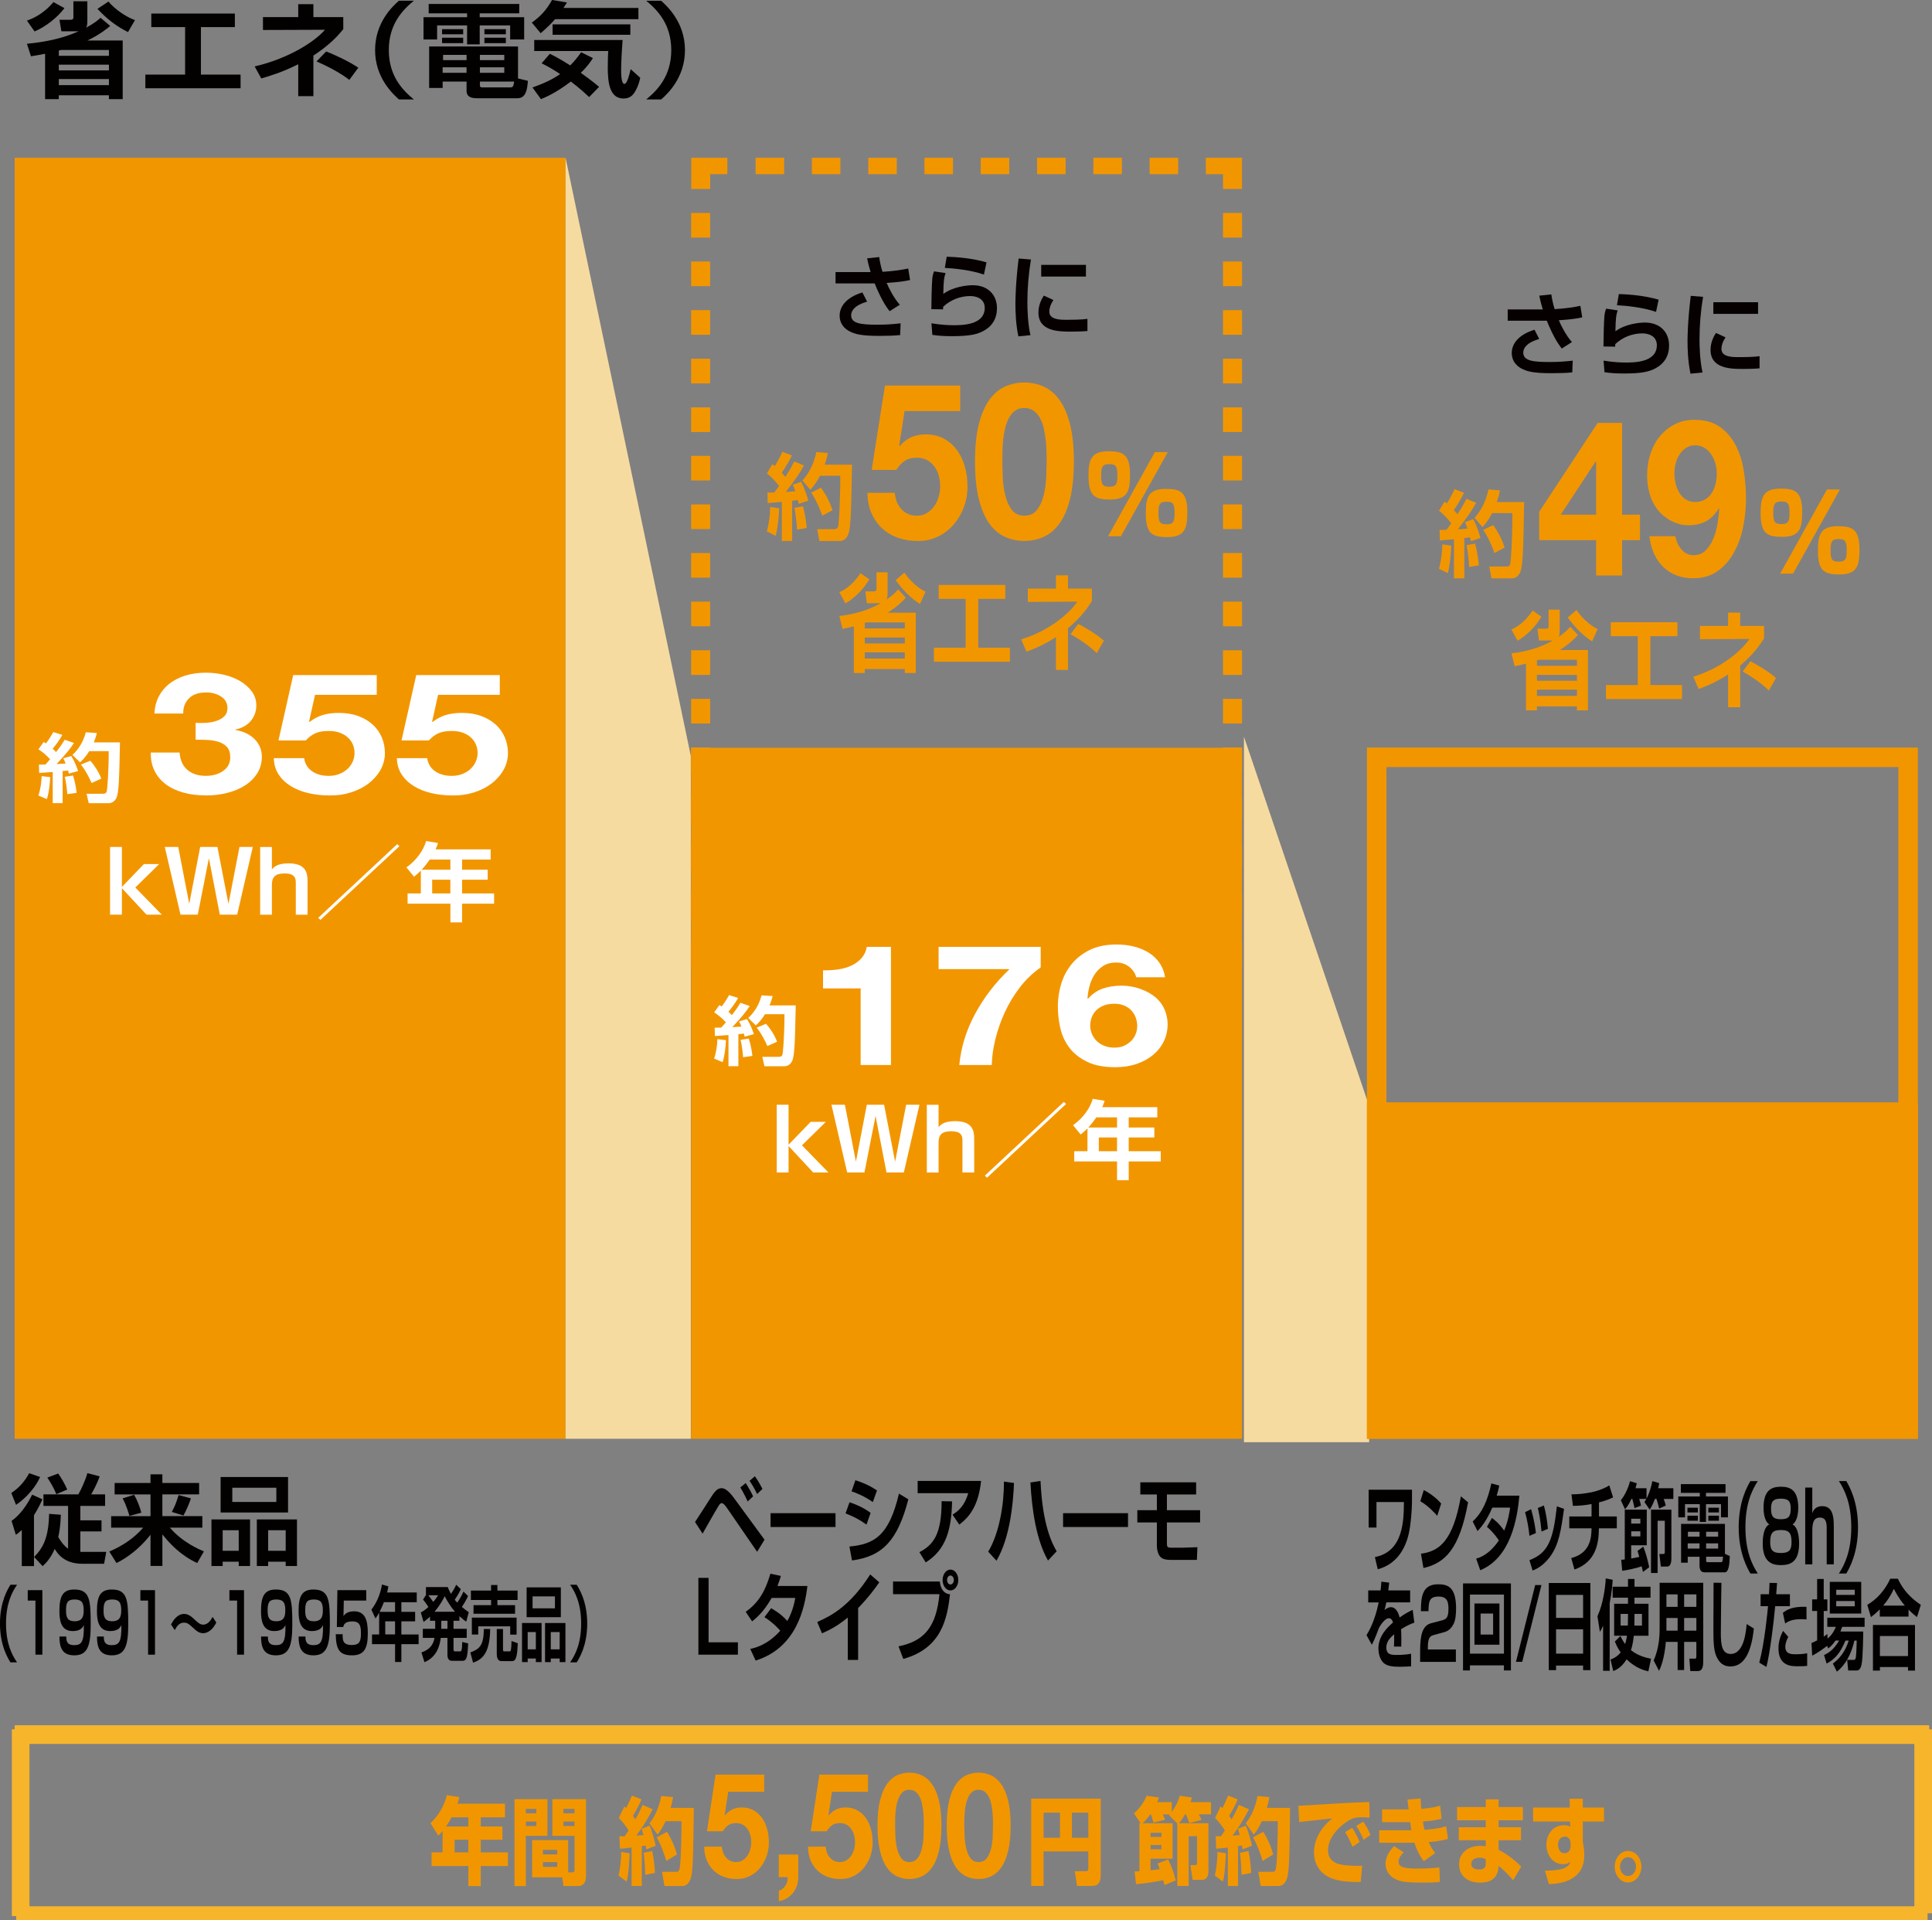 <?xml version="1.0" encoding="UTF-8"?><svg id="_レイヤー_2" xmlns="http://www.w3.org/2000/svg" width="79.261" height="78.764" viewBox="0 0 79.261 78.764"><rect x="0" y="0" width="79.261" height="78.764" fill="#808080" stroke="none"/><defs><style>.cls-1{stroke-width:.766px;}.cls-1,.cls-2,.cls-3{fill:none;stroke:#f7b52c;stroke-miterlimit:10;}.cls-4{fill:#f6dba1;}.cls-5{fill:#fff;}.cls-6{fill:#060001;}.cls-7{fill:#030000;}.cls-2{stroke-width:.723px;}.cls-8{fill:#f29600;}.cls-3{stroke-width:.572px;}</style></defs><g id="_レイヤー_1-2"><rect class="cls-8" x=".602" y="6.471" width="22.601" height="52.544"/><rect class="cls-8" x="28.353" y="30.671" width="22.601" height="28.343"/><rect class="cls-8" x="44.856" y="6.471" width="1.17" height=".674"/><rect class="cls-8" x="47.164" y="6.471" width="1.171" height=".674"/><rect class="cls-8" x="42.547" y="6.471" width="1.17" height=".674"/><rect class="cls-8" x="40.234" y="6.471" width="1.17" height=".674"/><rect class="cls-8" x="37.925" y="6.471" width="1.172" height=".674"/><rect class="cls-8" x="35.621" y="6.471" width="1.17" height=".674"/><rect class="cls-8" x="33.307" y="6.471" width="1.17" height=".674"/><rect class="cls-8" x="31" y="6.471" width="1.17" height=".674"/><polyline class="cls-8" points="49.471 6.471 49.471 7.145 50.174 7.145 50.174 7.751 50.954 7.751 50.954 6.471"/><rect class="cls-8" x="50.174" y="8.734" width=".781" height="1.011"/><rect class="cls-8" x="50.174" y="10.727" width=".781" height="1.011"/><rect class="cls-8" x="50.174" y="12.721" width=".781" height="1.011"/><rect class="cls-8" x="50.174" y="14.715" width=".781" height="1.011"/><rect class="cls-8" x="50.174" y="16.709" width=".781" height="1.011"/><rect class="cls-8" x="28.353" y="8.734" width=".78" height="1.011"/><rect class="cls-8" x="28.353" y="10.727" width=".78" height="1.011"/><rect class="cls-8" x="28.353" y="12.721" width=".78" height="1.011"/><rect class="cls-8" x="28.353" y="14.715" width=".78" height="1.011"/><rect class="cls-8" x="28.353" y="16.709" width=".78" height="1.011"/><rect class="cls-8" x="50.174" y="18.697" width=".781" height="1.011"/><rect class="cls-8" x="50.174" y="20.691" width=".781" height="1.011"/><rect class="cls-8" x="50.174" y="22.684" width=".781" height="1.011"/><rect class="cls-8" x="50.174" y="24.677" width=".781" height="1.011"/><rect class="cls-8" x="28.353" y="18.697" width=".78" height="1.011"/><rect class="cls-8" x="28.353" y="20.691" width=".78" height="1.011"/><rect class="cls-8" x="28.353" y="22.684" width=".78" height="1.011"/><rect class="cls-8" x="28.353" y="24.677" width=".78" height="1.011"/><rect class="cls-8" x="50.174" y="26.673" width=".781" height="1.011"/><rect class="cls-8" x="50.174" y="28.666" width=".781" height="1.011"/><rect class="cls-8" x="50.174" y="30.659" width=".781" height="1.011"/><rect class="cls-8" x="50.174" y="32.653" width=".781" height="1.011"/><rect class="cls-8" x="50.174" y="34.646" width=".781" height="1.011"/><rect class="cls-8" x="28.353" y="26.673" width=".78" height="1.011"/><rect class="cls-8" x="28.353" y="28.666" width=".78" height="1.011"/><rect class="cls-8" x="28.353" y="30.659" width=".78" height="1.011"/><rect class="cls-8" x="28.353" y="32.653" width=".78" height="1.011"/><rect class="cls-8" x="28.353" y="34.646" width=".78" height="1.011"/><rect class="cls-8" x="50.174" y="36.635" width=".781" height="1.011"/><rect class="cls-8" x="50.174" y="38.629" width=".781" height="1.011"/><rect class="cls-8" x="28.353" y="36.635" width=".78" height="1.011"/><rect class="cls-8" x="28.353" y="38.629" width=".78" height="1.011"/><polyline class="cls-8" points="29.84 6.471 28.357 6.471 28.357 7.751 29.136 7.751 29.136 7.145 29.84 7.145"/><polyline class="cls-4" points="23.203 59.015 28.341 59.015 28.341 31.007 23.203 6.471"/><polyline class="cls-4" points="51.033 59.156 56.17 59.156 56.17 45.368 51.033 30.216"/><path class="cls-5" d="M2.061,31.877c-.015.28-.051.632-.138.9l-.349-.146c.087-.253.13-.558.134-.798l.353.043ZM1.596,31.362c.138,0,.203,0,.272-.003.065-.071.138-.154.188-.216-.138-.151-.298-.29-.479-.41l.215-.299c.051.03.065.043.094.059.153-.2.243-.367.302-.466l.37.117c-.116.219-.326.487-.399.567.04.034.076.067.142.136.196-.247.287-.397.353-.503l.381.13c-.145.222-.297.422-.715.866.108-.003.272-.013.374-.021-.044-.114-.065-.154-.099-.213l.327-.096c.055.09.167.266.283.616l-.378.105c-.018-.062-.025-.09-.036-.127-.051.007-.178.021-.222.024v1.316h-.406v-1.279c-.254.021-.418.031-.556.04l-.011-.345ZM2.994,31.81c.104.311.142.628.148.712l-.381.052c-.008-.145-.051-.523-.103-.712l.335-.052ZM3.975,30.067c-.025.099-.055.213-.128.383h1.075c-.029,1.408-.04,2.053-.146,2.277-.025.05-.108.219-.337.219h-.799l-.088-.388h.646c.102,0,.152-.01.182-.099.015-.044.08-.713.08-1.649h-.799c-.16.262-.291.379-.378.459l-.312-.305c.222-.194.447-.519.549-.928l.454.03ZM3.705,31.202c.168.194.342.45.451.736l-.4.179c-.079-.194-.243-.518-.438-.755l.388-.16Z"/><path class="cls-5" d="M8.455,29.648c.151-.009.293-.035.425-.079s.239-.107.324-.19.127-.194.127-.332c0-.208-.088-.367-.263-.479-.176-.11-.377-.166-.604-.166-.315,0-.554.082-.715.246-.16.164-.237.37-.231.619h-1.184c.012-.249.068-.477.171-.682s.245-.382.43-.529c.184-.147.404-.262.661-.343.258-.081.544-.121.859-.121.245,0,.49.028.736.086.245.058.466.145.661.26.196.115.355.257.478.423.123.166.185.357.185.574,0,.235-.072.443-.215.623-.144.181-.358.303-.645.367v.014c.339.061.604.189.798.388.192.199.289.437.289.714,0,.254-.062.479-.188.678-.126.199-.294.365-.504.499s-.453.235-.728.305-.561.104-.858.104c-.345,0-.659-.039-.942-.117-.283-.079-.524-.193-.723-.343-.199-.15-.353-.334-.46-.551-.108-.217-.159-.466-.153-.748h1.183c.006.13.032.253.079.371.047.117.113.219.201.305.088.085.197.153.329.204.131.051.287.076.469.076.28,0,.517-.068.71-.204.192-.137.289-.322.289-.558,0-.185-.046-.325-.136-.423-.091-.097-.206-.167-.347-.211-.14-.044-.293-.069-.46-.076-.166-.007-.325-.011-.478-.011v-.692c.135.01.277.01.43,0Z"/><path class="cls-5" d="M12.925,28.499l-.246,1.102.018.014c.17-.134.351-.229.544-.287.192-.058.411-.087.657-.087.304,0,.572.044.806.132s.431.205.592.353c.16.148.283.322.368.523.085.2.127.414.127.641,0,.249-.062.48-.184.695-.123.215-.288.4-.495.558-.208.157-.449.278-.724.363-.274.086-.566.126-.876.121-.298,0-.583-.031-.854-.094-.271-.062-.513-.157-.724-.287-.21-.129-.378-.289-.504-.481-.125-.191-.191-.414-.196-.668h1.244c.029.222.134.398.315.53.181.131.412.197.692.197.163,0,.311-.026.442-.08.132-.053.242-.122.333-.208.091-.085.161-.185.21-.297.05-.113.075-.229.075-.35,0-.125-.023-.243-.07-.354s-.117-.208-.21-.291c-.094-.083-.205-.147-.333-.193-.129-.047-.278-.069-.447-.069-.223,0-.403.031-.544.093-.14.062-.271.161-.394.295h-1.122l.604-2.68h3.427v.81h-2.532Z"/><path class="cls-5" d="M17.973,28.499l-.246,1.102.018.014c.17-.134.351-.229.544-.287.192-.058.411-.087.657-.087.304,0,.572.044.806.132s.431.205.592.353c.16.148.283.322.368.523.085.2.127.414.127.641,0,.249-.062.48-.184.695-.123.215-.288.4-.495.558-.208.157-.449.278-.724.363-.274.086-.566.126-.876.121-.298,0-.583-.031-.854-.094-.271-.062-.513-.157-.724-.287-.21-.129-.378-.289-.504-.481-.125-.191-.191-.414-.196-.668h1.244c.029.222.134.398.315.53.181.131.412.197.692.197.163,0,.311-.026.442-.08.132-.053.242-.122.333-.208.091-.085.161-.185.21-.297.05-.113.075-.229.075-.35,0-.125-.023-.243-.07-.354s-.117-.208-.21-.291c-.094-.083-.205-.147-.333-.193-.129-.047-.278-.069-.447-.069-.223,0-.403.031-.544.093-.14.062-.271.161-.394.295h-1.122l.604-2.68h3.427v.81h-2.532Z"/><path class="cls-5" d="M29.784,42.667c-.015.28-.051.632-.138.9l-.349-.146c.087-.253.13-.558.134-.798l.353.043ZM29.319,42.152c.138,0,.203,0,.272-.003.065-.071.138-.154.188-.216-.138-.151-.298-.29-.479-.41l.215-.299c.051.03.065.043.094.059.153-.2.244-.367.302-.466l.37.117c-.116.219-.326.487-.399.567.04.034.076.067.142.136.196-.247.287-.397.353-.503l.381.13c-.145.222-.297.422-.715.866.108-.003.272-.013.374-.021-.044-.114-.065-.154-.098-.213l.326-.096c.055.09.167.266.283.616l-.377.105c-.019-.062-.026-.09-.037-.127-.051.007-.178.021-.222.025v1.315h-.406v-1.279c-.254.021-.418.031-.556.04l-.011-.345ZM30.718,42.6c.104.311.142.628.148.712l-.381.052c-.008-.145-.052-.523-.103-.712l.335-.052ZM31.698,40.857c-.025.099-.055.213-.128.383h1.075c-.029,1.408-.04,2.053-.146,2.277-.025.05-.108.219-.337.219h-.8l-.087-.388h.646c.102,0,.152-.01.182-.099.015-.044.08-.713.08-1.649h-.799c-.16.262-.291.379-.378.459l-.312-.305c.222-.194.447-.518.549-.928l.454.03ZM31.429,41.992c.167.194.342.45.451.736l-.399.179c-.08-.194-.244-.518-.439-.755l.388-.16Z"/><path class="cls-5" d="M35.308,43.685v-3.144h-1.543v-.741c.216.005.425-.008.627-.038.201-.029.382-.083.543-.159s.297-.176.407-.301c.111-.125.185-.279.22-.464h.99v4.847h-1.244Z"/><path class="cls-5" d="M41.841,40.5c-.249.322-.456.667-.623,1.031-.166.364-.295.734-.385,1.107-.091.374-.14.723-.145,1.046h-1.333c.07-.725.285-1.422.645-2.091s.831-1.283,1.415-1.842h-2.909v-.914h4.189v.845c-.322.222-.606.494-.854.817Z"/><path class="cls-5" d="M46.332,39.662c-.146-.12-.327-.181-.544-.181-.222,0-.407.053-.556.156-.149.104-.268.23-.355.381-.088.149-.152.311-.192.481-.041.17-.064.322-.07.457l.018.014c.169-.194.368-.333.596-.416s.491-.124.789-.124c.263,0,.52.045.771.135.252.09.465.211.64.363.164.147.284.316.359.506.076.189.114.381.114.574,0,.249-.051.481-.153.696s-.248.401-.438.561c-.189.159-.416.284-.679.374s-.556.135-.877.135c-.461,0-.844-.072-1.147-.218s-.547-.336-.728-.571-.307-.502-.377-.8-.105-.602-.105-.91c0-.301.044-.601.132-.9s.228-.571.421-.813c.192-.242.44-.439.745-.592.304-.152.675-.229,1.112-.229.264,0,.509.029.736.09.228.06.43.146.604.26.176.113.318.253.43.419s.185.357.219.574h-1.183c-.041-.161-.135-.302-.28-.422ZM45.284,41.244c-.125.048-.229.114-.311.197-.082.083-.144.179-.185.287s-.061.223-.061.343c0,.11.021.221.065.329s.107.205.192.291c.085.085.188.153.312.204.122.051.263.076.421.076.151,0,.284-.025.398-.076s.212-.118.294-.201c.081-.083.143-.178.184-.284.041-.105.062-.214.062-.325,0-.115-.02-.228-.058-.336s-.095-.205-.171-.29c-.075-.086-.174-.155-.293-.208-.12-.053-.259-.08-.416-.08-.164,0-.309.024-.435.073Z"/><path class="cls-7" d="M.463,61.239c.319-.208.552-.479.735-.812l.448.156c-.16.363-.508.815-.988,1.144l-.195-.488ZM1.742,61.499c-.057.12-.152.34-.348.652v2.087h-.5v-1.483c-.104.1-.164.144-.244.2l-.176-.572c.34-.231.651-.668.844-1.075l.424.191ZM2.497,62.131c-.016.444-.06.708-.107.916.052.088.204.344.403.476v-1.755h-1.011v-.472h1.431c.101-.164.296-.588.372-.872l.504.132c-.12.344-.3.656-.348.74h.571v.472h-1.016v.592h.868v.455h-.868v.84h1.063l-.088.487h-.888c-.567,0-.915-.231-1.139-.607-.181.416-.384.6-.496.704l-.348-.376c.363-.372.592-.771.615-1.768l.479.036ZM2.386,60.44c.12.163.284.447.372.659l-.448.188c-.084-.22-.248-.507-.368-.679l.444-.168Z"/><path class="cls-7" d="M4.702,60.828h1.472v-.356h.487v.356h1.508v.468h-1.508v.892h1.64v.472h-1.331c.507.6,1.211.896,1.395.975l-.275.477c-.664-.309-1.104-.768-1.428-1.176v1.295h-.487v-1.279c-.24.3-.691.808-1.396,1.16l-.296-.472c.588-.248,1.052-.588,1.392-.979h-1.315v-.472h1.615v-.892h-1.472v-.468ZM5.502,61.312c.136.231.244.527.296.735l-.487.132c-.017-.052-.12-.428-.28-.72l.472-.147ZM7.833,61.459c-.068.204-.185.492-.308.704l-.477-.148c.141-.26.181-.383.28-.691l.504.136Z"/><path class="cls-7" d="M8.675,62.323h1.583v1.911h-.464v-.177h-.659v.177h-.46v-1.911ZM9.051,60.584h2.766v1.455h-2.766v-1.455ZM9.135,63.61h.659v-.844h-.659v.844ZM9.53,61.607h1.807v-.584h-1.807v.584ZM11.721,64.234v-.177h-.72v.177h-.464v-1.911h1.647v1.911h-.464ZM11.001,63.61h.72v-.844h-.72v.844Z"/><path class="cls-7" d="M.699,65.003c-.2.296-.452.752-.452,1.592s.252,1.296.452,1.591h-.27c-.104-.168-.43-.691-.43-1.591s.322-1.42.43-1.592h.27Z"/><path class="cls-7" d="M1.738,65.225v2.646h-.284v-2.219h-.316v-.427h.601Z"/><path class="cls-7" d="M2.72,67.125c-.002.151.004.355.322.355.307,0,.406-.131.398-.822-.041.081-.124.245-.457.245-.485,0-.546-.439-.546-.822,0-.602.136-.883.61-.883.64,0,.674.426.674,1.437,0,.88-.134,1.263-.671,1.263-.512,0-.611-.336-.611-.772h.28ZM3.434,66.041c0-.326-.104-.434-.371-.434-.307,0-.354.142-.354.453,0,.266.049.44.355.44.347,0,.369-.242.369-.46Z"/><path class="cls-7" d="M4.26,67.125c-.002.151.004.355.322.355.307,0,.406-.131.398-.822-.041.081-.124.245-.457.245-.485,0-.546-.439-.546-.822,0-.602.136-.883.61-.883.64,0,.674.426.674,1.437,0,.88-.134,1.263-.671,1.263-.512,0-.611-.336-.611-.772h.28ZM4.974,66.041c0-.326-.104-.434-.371-.434-.307,0-.354.142-.354.453,0,.266.049.44.355.44.347,0,.369-.242.369-.46Z"/><path class="cls-7" d="M6.359,65.225v2.646h-.284v-2.219h-.316v-.427h.601Z"/><path class="cls-7" d="M8.875,66.551c-.152.315-.371.439-.542.439-.169,0-.288-.11-.333-.15-.271-.249-.311-.282-.458-.282-.049,0-.229,0-.37.306l-.156-.231c.075-.142.244-.434.538-.434.177,0,.314.121.424.225.139.131.231.215.359.215.218,0,.339-.234.384-.318l.154.231Z"/><path class="cls-7" d="M10.011,65.225v2.646h-.284v-2.219h-.316v-.427h.601Z"/><path class="cls-7" d="M10.991,67.125c-.002.151.004.355.322.355.307,0,.406-.131.398-.822-.041.081-.124.245-.457.245-.485,0-.546-.439-.546-.822,0-.602.136-.883.61-.883.64,0,.674.426.674,1.437,0,.88-.134,1.263-.671,1.263-.512,0-.611-.336-.611-.772h.28ZM11.705,66.041c0-.326-.104-.434-.371-.434-.307,0-.354.142-.354.453,0,.266.049.44.355.44.347,0,.369-.242.369-.46Z"/><path class="cls-7" d="M12.532,67.125c-.002.151.004.355.322.355.307,0,.406-.131.398-.822-.041.081-.124.245-.457.245-.485,0-.546-.439-.546-.822,0-.602.136-.883.61-.883.64,0,.674.426.674,1.437,0,.88-.134,1.263-.671,1.263-.512,0-.611-.336-.611-.772h.28ZM13.246,66.041c0-.326-.104-.434-.371-.434-.307,0-.354.142-.354.453,0,.266.049.44.355.44.347,0,.369-.242.369-.46Z"/><path class="cls-7" d="M15.025,65.225v.427h-.921l-.012.635c.046-.064.144-.195.436-.195.442,0,.562.35.562.896,0,.631-.15.91-.651.91-.51,0-.657-.239-.664-.866h.282c0,.238,0,.442.374.442.281,0,.377-.104.377-.463,0-.312-.036-.504-.355-.504s-.353.148-.371.229h-.262l.022-1.511h1.183Z"/><path class="cls-7" d="M15.554,66.151c-.075.131-.108.178-.15.235l-.169-.363c.226-.281.382-.678.435-1.03l.264.077c-.012.074-.021.114-.053.249h1.216v.399h-.631v.396h.565v.39h-.565v.537h.708v.399h-.708v.731h-.258v-.731h-.946v-.399h.293v-.89ZM16.207,66.114v-.396h-.457c-.047.117-.096.234-.177.396h.634ZM15.805,66.504v.537h.402v-.537h-.402Z"/><path class="cls-7" d="M19.203,65.467c-.107.225-.229.409-.254.446.116.101.209.164.282.215l-.104.39c-.065-.047-.146-.104-.28-.226v.188h-.241v.329h.542v.372h-.542v.46c0,.084.021.094.057.094h.207c.065,0,.083-.026.094-.386l.243.061c-.024.47-.043.712-.221.712h-.457c-.138,0-.173-.138-.173-.242v-.698h-.273c-.037.286-.143.779-.67.997l-.124-.402c.303-.098.487-.285.536-.595h-.479v-.372h.508v-.329h-.213v-.171c-.13.124-.197.171-.264.218l-.114-.39c.063-.033.165-.087.312-.222-.098-.157-.166-.241-.219-.305l.119-.185v-.329h.894c.03.077.061.15.13.281.026-.036.138-.197.217-.376l.19.182c-.083.182-.178.329-.249.433.045.061.066.084.104.118.14-.212.196-.322.254-.453l.188.185ZM17.571,65.433c.067.081.154.202.203.275.098-.114.15-.198.199-.275h-.402ZM18.667,66.111c-.158-.182-.298-.399-.424-.638-.053.107-.167.342-.418.638h.842ZM18.104,66.48v.329h.253v-.329h-.253Z"/><path class="cls-7" d="M20.11,66.819c-.017.91-.258,1.226-.702,1.38l-.112-.42c.374-.138.55-.282.553-.96h.262ZM19.318,65.241h.828v-.228h.26v.228h.828v.387h-.828v.211h.725v.353h-1.705v-.353h.721v-.211h-.828v-.387ZM19.359,66.35h1.834v.698h-.262v-.339h-1.311v.335h-.262v-.694ZM21.242,67.403c-.018.38-.036.732-.225.732h-.449c-.111,0-.188-.091-.188-.293v-1.023h.256v.829c0,.067.01.087.047.087h.233c.044,0,.059-.063.07-.426l.256.094Z"/><path class="cls-7" d="M21.415,66.571h.804v1.604h-.235v-.147h-.335v.147h-.233v-1.604ZM21.605,65.11h1.404v1.223h-1.404v-1.223ZM21.648,67.652h.335v-.709h-.335v.709ZM21.849,65.97h.918v-.49h-.918v.49ZM22.961,68.176v-.147h-.365v.147h-.235v-1.604h.836v1.604h-.235ZM22.596,67.652h.365v-.709h-.365v.709Z"/><path class="cls-7" d="M23.39,68.186c.2-.295.452-.752.452-1.591s-.252-1.296-.452-1.592h.27c.104.168.431.691.431,1.592s-.323,1.42-.431,1.591h-.27Z"/><path class="cls-7" d="M28.515,62.427c.099-.147.451-.695.607-.939.168-.264.285-.447.478-.447.126,0,.279.088.511.403l1.254,1.711-.304.496-1.232-1.791c-.093-.132-.159-.204-.22-.204-.06,0-.096.056-.144.136-.117.188-.562.972-.641,1.115l-.31-.479ZM30.673,61.587c-.078-.176-.189-.392-.301-.575l.22-.18c.142.224.207.34.304.544l-.223.211ZM31.061,61.283c-.09-.191-.189-.367-.31-.543l.217-.188c.156.208.282.464.312.52l-.22.212Z"/><path class="cls-7" d="M34.277,62.067v.567h-2.664v-.567h2.664Z"/><path class="cls-7" d="M35.549,62.535c-.315-.216-.473-.304-.86-.46l.163-.456c.183.057.562.204.865.436l-.168.48ZM34.849,63.435c1.019-.096,1.623-.436,2.031-2.171l.385.235c-.433,1.663-1.043,2.339-2.312,2.507l-.104-.571ZM35.807,61.611c-.312-.224-.676-.376-.871-.439l.156-.456c.174.052.547.184.887.42l-.172.476Z"/><path class="cls-7" d="M40.25,60.744c-.103.959-.436,1.451-.896,1.791l-.276-.408c.219-.136.492-.344.643-.88h-2.074v-.503h2.604ZM37.719,63.666c.568-.296.914-.724.911-2.091l.43.008c-.024,1.136-.243,1.983-1.082,2.503l-.259-.42Z"/><path class="cls-7" d="M40.542,63.646c.463-.771.648-1.959.646-2.875l.412.057c-.033.831-.165,2.25-.719,3.189l-.339-.371ZM42.688,60.744c.081,1.858.496,2.595.662,2.886l-.355.38c-.48-.839-.661-2.07-.721-3.202l.414-.063Z"/><path class="cls-7" d="M46.277,62.067v.567h-2.664v-.567h2.664Z"/><path class="cls-7" d="M49.072,60.8v.5h-1.199v.644h1.362v.504h-1.362v.839c0,.137,0,.196.169.196h.475c.069,0,.505-.016.607-.021l-.021.521h-1.058c-.259,0-.37-.044-.454-.141-.078-.092-.13-.264-.13-.439v-.955h-.802v-.504h.802v-.644h-.679v-.5h2.29Z"/><path class="cls-7" d="M29.07,64.72v2.643h1.203v.508h-1.621v-3.15h.418Z"/><path class="cls-7" d="M31.637,65.967c.117.064.388.216.664.521.226-.4.298-.792.325-.944h-.969c-.339.604-.679.864-.802.96l-.262-.392c.529-.372.806-.852,1.013-1.563l.43.092c-.042.145-.078.256-.141.412h1.229c-.111.932-.457,2.538-2.123,3.059l-.222-.477c.183-.039.697-.151,1.232-.747-.286-.32-.518-.472-.649-.556l.273-.364Z"/><path class="cls-7" d="M35.205,68.086h-.424v-1.739c-.382.309-.658.476-1.059.647l-.195-.463c.541-.24,1.335-.632,2.174-1.951l.372.323c-.141.204-.418.592-.868,1.056v2.127Z"/><path class="cls-7" d="M38.557,64.872c.027.319.184.504.418.523-.117.983-.334,2.211-1.918,2.65l-.195-.516c1.061-.216,1.548-.796,1.68-2.139h-1.905v-.52h1.921ZM39.314,64.808c0,.236-.142.428-.322.428-.177,0-.321-.191-.321-.428,0-.239.147-.428.321-.428.178,0,.322.188.322.428ZM38.854,64.808c0,.101.062.184.138.184.081,0,.139-.088.139-.184,0-.104-.061-.184-.139-.184-.072,0-.138.076-.138.184Z"/><rect class="cls-8" x="56.079" y="45.216" width="22.602" height="13.799"/><path class="cls-8" d="M77.881,31.463v26.752h-21.002v-26.752h21.002M78.681,30.663h-22.602v28.352h22.602v-28.352h0Z"/><path class="cls-8" d="M59.541,22.382c-.016.352-.053.792-.144,1.128l-.364-.181c.091-.317.135-.7.139-1.002M59.056,21.736c.143,0,.212,0,.284-.003.068-.089.145-.193.197-.27-.143-.189-.31-.364-.5-.514l.223-.374.1.073c.159-.251.253-.461.314-.584l.387.147c-.121.274-.341.61-.417.711.042.042.08.086.149.169.204-.308.299-.498.367-.63l.399.163c-.153.279-.311.529-.747,1.085.113-.004.285-.015.39-.027-.045-.143-.068-.193-.102-.266l.342-.12c.056.111.174.332.295.772l-.394.131c-.019-.076-.026-.112-.037-.158l-.232.031v1.649h-.425v-1.603c-.265.026-.435.039-.579.049l-.011-.433ZM60.515,22.297c.109.39.148.789.155.893l-.398.066c-.008-.183-.054-.657-.106-.894l.349-.065ZM61.538,20.114c-.025.124-.056.266-.133.479h1.123c-.031,1.766-.042,2.573-.152,2.855-.027.062-.114.275-.352.275h-.835l-.09-.486h.675c.105,0,.159-.012.189-.124.015-.054.084-.893.084-2.067h-.834c-.167.327-.303.475-.393.575l-.327-.382c.232-.244.466-.649.573-1.164l.474.039ZM61.258,21.536c.174.243.357.563.47.923l-.417.225c-.084-.243-.254-.65-.459-.947l.405-.2Z"/><path class="cls-8" d="M73.055,20.042c.576,0,.88.11.88.959,0,.675-.098,1.02-.82,1.02-.632,0-.885-.144-.885-.989,0-.674.133-.99.825-.99M72.749,21.05c0,.355.06.447.343.447.297,0,.323-.145.323-.482,0-.35-.06-.446-.331-.446-.309,0-.335.149-.335.482M75.482,20.078l-1.921,3.451h-.529l1.921-3.451h.529ZM75.401,21.584c.58,0,.885.11.885.958,0,.676-.104,1.021-.825,1.021-.636,0-.88-.154-.88-.989,0-.675.129-.99.821-.99M75.1,22.587c0,.359.056.452.339.452.297,0,.322-.145.322-.482,0-.35-.059-.447-.33-.447-.305,0-.33.141-.33.477"/><path class="cls-6" d="M63.644,12.075c.029.187.059.358.136.605.498-.03.798-.082,1.055-.135l.076.472c-.23.052-.465.086-.959.119.073.188.308.646.538.894l-.417.266c-.29-.352-.539-.946-.615-1.141h-1.604v-.463h1.439c-.066-.214-.11-.396-.144-.564l.495-.053ZM63.148,13.903c-.527.153-.655.381-.655.561,0,.337.399.385,1.077.385.381,0,.604-.019.952-.056l-.019.482c-.224.022-.483.033-.846.033-.747,0-1.011-.067-1.256-.201-.188-.105-.381-.304-.381-.625,0-.358.245-.744.934-.957l.193.378Z"/><path class="cls-6" d="M66.366,12.733c-.059.164-.085.325-.092.855.385-.291.96-.358,1.208-.358.645,0,.993.419.993.938,0,.418-.184.736-.55.935-.238.131-.545.217-1.277.217-.29,0-.564-.012-.824-.053l-.037-.475c.41.067.718.078.908.078.337,0,1.278,0,1.278-.71,0-.389-.358-.486-.593-.486-.41,0-.813.157-1.113.441,0,.045,0,.06-.004.104l-.48-.007c0-.255.016-1.01.037-1.237.011-.116.029-.198.073-.314l.473.071ZM67.94,12.793c-.542-.19-1.274-.258-1.604-.273l.077-.459c.402.011,1.051.06,1.633.231l-.106.501Z"/><path class="cls-6" d="M69.869,12.176c-.096.58-.146,1.159-.146,1.746,0,.292.014.859.124,1.357l-.494.048c-.11-.523-.121-1.05-.121-1.323,0-.131,0-.785.132-1.869l.506.041ZM70.791,13.836c-.128.198-.168.348-.168.471,0,.236.205.341.634.341.417,0,.674-.004.93-.038v.498c-.194.019-.469.025-.67.025-.487,0-1.341,0-1.341-.781,0-.332.144-.571.221-.695l.395.18ZM72.125,12.396v.479h-1.835v-.479h1.835Z"/><path class="cls-8" d="M64.737,26.047c-.125.132-.339.36-.746.615h1.154v2.475h-.452v-.163h-1.641v.163h-.448v-1.916c-.158.043-.287.07-.464.105l-.132-.527c.585-.07,1.166-.221,1.695-.527h-.566l-.062-.484h.353c.062,0,.104-.013.104-.109v-.672h.456v.852c0,.141-.015.207-.041.264.283-.197.397-.329.475-.417l.316.343ZM63.237,25.295c-.232.4-.626.796-.979.984l-.25-.457c.14-.065.515-.241.868-.781l.36.254ZM63.053,27.309h1.641v-.246h-1.574c-.011.004-.059.021-.066.021v.225ZM63.053,27.682v.242h1.641v-.242h-1.641ZM63.053,28.288v.255h1.641v-.255h-1.641ZM65.318,26.307c-.327-.211-.644-.488-1-.98l.36-.308c.188.299.569.65.867.782l-.228.506Z"/><path class="cls-8" d="M68.817,25.523v.572h-1.11v2.004h1.298v.575h-3.118v-.575h1.302v-2.004h-1.106v-.572h2.735Z"/><path class="cls-8" d="M71.392,29.009h-.496v-1.345c-.533.348-.964.506-1.21.598l-.217-.506c1.125-.338,1.975-1.055,2.302-1.547l-2.03.01v-.545h1.155v-.545h.496v.545h.979v.51c-.14.219-.401.628-.979,1.115v1.71ZM72.568,28.323c-.306-.308-.762-.606-1.074-.778l.316-.422c.302.154.743.418,1.052.686l-.294.515Z"/><path class="cls-8" d="M63.146,22.155v-1.162l2.399-3.647h1.003v3.764h.734v1.046h-.734v1.448h-1.065v-1.448h-2.337ZM65.459,18.937l-1.429,2.173h1.452v-2.173h-.023Z"/><path class="cls-8" d="M68.987,22.54c.131.154.294.232.489.232.205,0,.373-.067.505-.201.132-.135.236-.298.315-.492.079-.193.136-.4.17-.621s.057-.417.067-.59l-.016-.019c-.153.251-.332.43-.537.537s-.442.16-.71.16c-.237,0-.469-.058-.695-.174-.226-.116-.418-.272-.576-.47-.147-.19-.255-.408-.323-.652s-.103-.491-.103-.742c0-.321.046-.621.138-.898.092-.276.224-.519.395-.724.171-.206.375-.368.612-.487.236-.119.5-.179.789-.179.421,0,.767.094,1.038.281.271.188.488.436.651.742s.276.654.339,1.041c.063.388.095.778.095,1.172,0,.387-.039.774-.118,1.162s-.205.737-.379,1.05c-.174.313-.397.566-.671.76-.273.194-.607.291-1.002.291-.237,0-.458-.037-.663-.111-.206-.075-.387-.187-.545-.336-.158-.148-.287-.33-.387-.545-.101-.215-.166-.459-.197-.733h1.065c.037.209.121.391.253.546ZM69.934,20.497c.111-.062.203-.147.276-.255.074-.107.129-.23.166-.371.037-.14.056-.287.056-.442,0-.144-.02-.284-.06-.425-.039-.14-.098-.265-.174-.375s-.17-.198-.28-.264c-.11-.066-.236-.099-.379-.099-.131,0-.25.032-.354.099-.105.065-.195.151-.269.259-.074.107-.129.229-.166.366-.037.138-.056.277-.056.421,0,.148.018.293.052.434.034.14.086.265.154.375s.156.2.264.269c.108.068.233.103.375.103.153,0,.284-.031.395-.094Z"/><path class="cls-8" d="M31.967,20.85c-.016.352-.053.792-.144,1.128l-.364-.181c.091-.317.135-.7.139-1.002M31.481,20.204c.143,0,.212,0,.284-.003.068-.089.145-.193.197-.27-.143-.189-.31-.364-.5-.514l.223-.374.1.073c.159-.251.253-.461.314-.584l.387.147c-.121.274-.341.61-.417.711.042.042.08.086.149.169.204-.308.299-.498.367-.63l.399.163c-.153.279-.311.529-.747,1.085.113-.004.285-.015.39-.027-.045-.143-.068-.193-.102-.266l.342-.12c.056.111.174.332.295.772l-.394.131c-.019-.076-.026-.112-.037-.158l-.232.031v1.649h-.425v-1.603c-.265.026-.435.039-.579.049l-.011-.433ZM32.941,20.765c.109.39.148.789.155.893l-.398.066c-.008-.183-.054-.657-.106-.894l.349-.065ZM33.964,18.582c-.025.124-.056.266-.133.479h1.123c-.031,1.766-.042,2.573-.152,2.855-.027.062-.114.275-.352.275h-.835l-.09-.486h.675c.105,0,.159-.012.189-.124.015-.054.084-.893.084-2.067h-.834c-.167.327-.303.475-.393.575l-.327-.382c.232-.244.466-.649.573-1.164l.474.039ZM33.683,20.004c.174.243.357.563.47.923l-.417.225c-.084-.243-.254-.65-.459-.947l.405-.2Z"/><path class="cls-8" d="M45.48,18.51c.576,0,.88.11.88.959,0,.675-.098,1.02-.82,1.02-.632,0-.885-.144-.885-.989,0-.674.133-.99.825-.99M45.175,19.518c0,.355.06.447.343.447.297,0,.323-.145.323-.482,0-.35-.06-.446-.331-.446-.309,0-.335.149-.335.482M47.908,18.546l-1.921,3.451h-.529l1.921-3.451h.529ZM47.826,20.052c.58,0,.885.11.885.958,0,.676-.104,1.021-.825,1.021-.636,0-.88-.154-.88-.989,0-.675.129-.99.821-.99M47.526,21.055c0,.359.056.452.339.452.297,0,.322-.145.322-.482,0-.35-.059-.447-.33-.447-.305,0-.33.141-.33.477"/><path class="cls-6" d="M36.069,10.544c.029.187.059.358.136.605.498-.03.798-.082,1.055-.135l.076.472c-.23.052-.465.086-.959.119.073.188.308.646.538.894l-.417.266c-.29-.352-.539-.946-.615-1.141h-1.604v-.463h1.439c-.066-.214-.11-.396-.144-.564l.495-.053ZM35.574,12.372c-.527.153-.655.381-.655.561,0,.337.399.385,1.077.385.381,0,.604-.019.952-.056l-.019.482c-.224.022-.483.033-.846.033-.747,0-1.011-.067-1.256-.201-.188-.105-.381-.304-.381-.625,0-.358.245-.744.934-.957l.193.378Z"/><path class="cls-6" d="M38.792,11.202c-.059.164-.085.325-.092.855.385-.291.96-.358,1.208-.358.645,0,.993.419.993.938,0,.418-.184.736-.55.935-.238.131-.545.217-1.277.217-.29,0-.564-.012-.824-.053l-.037-.475c.41.067.718.078.908.078.337,0,1.278,0,1.278-.71,0-.389-.358-.486-.593-.486-.41,0-.813.157-1.113.441,0,.045,0,.06-.004.104l-.48-.007c0-.255.016-1.01.037-1.237.011-.116.029-.198.073-.314l.473.071ZM40.366,11.262c-.542-.19-1.274-.258-1.604-.273l.077-.459c.402.011,1.051.06,1.633.231l-.106.501Z"/><path class="cls-6" d="M42.295,10.645c-.096.58-.146,1.159-.146,1.746,0,.292.014.859.124,1.357l-.494.048c-.11-.523-.121-1.05-.121-1.323,0-.131,0-.785.132-1.869l.506.041ZM43.217,12.305c-.128.198-.168.348-.168.471,0,.236.205.341.634.341.417,0,.674-.004.93-.038v.498c-.194.019-.469.025-.67.025-.487,0-1.341,0-1.341-.781,0-.332.144-.571.221-.695l.395.18ZM44.551,10.865v.479h-1.835v-.479h1.835Z"/><path class="cls-8" d="M37.163,24.516c-.125.132-.339.36-.746.615h1.154v2.475h-.452v-.163h-1.641v.163h-.448v-1.916c-.158.043-.287.07-.464.105l-.132-.527c.585-.07,1.166-.221,1.695-.527h-.566l-.062-.484h.353c.062,0,.104-.013.104-.109v-.672h.456v.852c0,.141-.015.207-.041.264.283-.197.397-.329.475-.417l.316.343ZM35.663,23.764c-.232.4-.626.796-.979.984l-.25-.457c.14-.065.515-.241.868-.781l.36.254ZM35.479,25.777h1.641v-.246h-1.574c-.011.004-.059.021-.066.021v.225ZM35.479,26.15v.242h1.641v-.242h-1.641ZM35.479,26.757v.255h1.641v-.255h-1.641ZM37.744,24.775c-.327-.211-.644-.488-1-.98l.36-.308c.188.299.569.65.867.782l-.228.506Z"/><path class="cls-8" d="M41.243,23.992v.572h-1.11v2.004h1.298v.575h-3.118v-.575h1.302v-2.004h-1.106v-.572h2.735Z"/><path class="cls-8" d="M43.817,27.478h-.496v-1.345c-.533.348-.964.506-1.21.598l-.217-.506c1.125-.338,1.975-1.055,2.302-1.547l-2.03.01v-.545h1.155v-.545h.496v.545h.979v.51c-.14.219-.401.628-.979,1.115v1.71ZM44.994,26.792c-.306-.308-.762-.606-1.074-.778l.316-.422c.302.154.743.418,1.052.686l-.294.515Z"/><path class="cls-8" d="M37.11,16.86l-.221,1.422.016.018c.153-.173.316-.297.489-.371.174-.074.371-.111.593-.111.273,0,.516.057.726.169.211.113.389.266.533.456.145.191.255.416.331.675.076.26.115.535.115.827,0,.322-.056.621-.166.898s-.26.518-.446.72c-.187.203-.403.359-.651.47-.247.11-.51.162-.789.156-.269,0-.524-.04-.77-.121-.245-.08-.462-.204-.651-.37-.189-.167-.341-.374-.454-.622-.113-.247-.172-.534-.178-.862h1.121c.026.286.121.514.284.684s.371.255.624.255c.147,0,.28-.034.398-.103s.218-.158.3-.269.145-.238.189-.384c.045-.146.067-.297.067-.452,0-.161-.021-.312-.063-.456-.042-.143-.105-.268-.189-.375s-.185-.19-.3-.25c-.116-.06-.25-.09-.402-.09-.2,0-.363.04-.489.121-.127.08-.245.207-.355.38h-1.011l.545-3.46h3.086v1.046h-2.281Z"/><path class="cls-8" d="M40.161,17.384c.108-.415.254-.747.438-.997s.398-.43.644-.536c.244-.107.504-.161.777-.161.278,0,.541.054.785.161.245.106.461.286.647.536s.334.582.442.997c.107.414.161.925.161,1.533,0,.625-.054,1.148-.161,1.568-.108.42-.256.756-.442,1.006s-.402.429-.647.536c-.244.107-.507.161-.785.161-.273,0-.533-.054-.777-.161-.245-.107-.459-.286-.644-.536s-.33-.586-.438-1.006c-.107-.42-.161-.943-.161-1.568,0-.608.054-1.119.161-1.533ZM41.137,19.564c.01.254.043.498.099.733.055.235.143.437.264.604s.295.25.521.25c.231,0,.409-.083.533-.25.123-.167.213-.368.268-.604.056-.235.089-.479.099-.733.011-.253.017-.469.017-.647,0-.107-.002-.237-.004-.39-.003-.151-.014-.309-.032-.469-.019-.161-.045-.32-.079-.479s-.085-.3-.153-.425-.155-.227-.261-.304-.234-.116-.387-.116-.28.039-.383.116-.187.179-.253.304c-.065.125-.117.267-.153.425-.037.158-.063.317-.079.479-.016.16-.025.317-.027.469-.003.152-.005.282-.005.39,0,.179.006.395.017.647Z"/><path class="cls-7" d="M57.927,61.106v.488c0,.3-.044.932-.135,1.327-.1.432-.386,1.211-1.269,1.447l-.118-.5c1.173-.228,1.185-1.499,1.191-2.259h-1.125v1.048h-.321v-1.552h1.776Z"/><path class="cls-7" d="M58.962,62.174c-.048-.056-.354-.407-.693-.596l.142-.459c.327.167.563.379.714.552l-.162.503ZM58.296,63.729c.739-.096,1.316-.504,1.637-2.354l.296.247c-.354,1.915-.935,2.487-1.832,2.695l-.101-.588Z"/><path class="cls-7" d="M61.205,62.262c.089.064.294.216.503.521.171-.4.225-.792.245-.944h-.731c-.257.604-.514.864-.607.96l-.197-.392c.399-.372.608-.852.766-1.563l.325.092c-.032.145-.059.256-.106.412h.93c-.084.932-.346,2.538-1.605,3.059l-.168-.477c.139-.039.527-.151.932-.747-.216-.32-.391-.472-.49-.556l.206-.364Z"/><path class="cls-7" d="M62.746,62.998c-.029-.288-.082-.616-.178-.972l.246-.124c.132.46.177.808.197.979l-.266.116ZM62.746,63.993c.766-.292.973-.812,1.125-2.207l.294.104c-.123.879-.21,1.475-.58,1.971-.291.388-.582.508-.71.56l-.129-.428ZM63.241,62.821c-.043-.516-.118-.823-.152-.967l.248-.101c.103.353.147.736.166.956l-.262.111Z"/><path class="cls-7" d="M65.601,62.202h.729v.487h-.734c-.007.588-.104,1.376-1.003,1.688l-.132-.468c.357-.096.792-.328.826-1.056.002-.06.007-.115.007-.164h-.914v-.487h.914v-.508c-.298.052-.53.072-.765.072l-.059-.472c.257,0,.519-.024.816-.084.293-.061.575-.176.736-.284l.156.492c-.098.048-.268.128-.579.207v.576Z"/><path class="cls-7" d="M66.931,61.482c-.121.256-.193.344-.264.424l-.171-.368c.123-.155.286-.428.375-.783l.279.084c-.016.072-.029.124-.052.204h.452v.424c.032-.061.161-.312.239-.716l.281.084c-.014.076-.022.124-.043.208h.623v.439h-.396c.029.076.068.2.086.271l-.272.124c-.068-.268-.077-.296-.111-.396h-.063c-.103.268-.152.344-.214.439l-.216-.312c.038-.056.055-.084.077-.128h-.291c.055.184.062.22.072.276l-.266.104c-.016-.08-.034-.184-.089-.38h-.038ZM67.403,64.477c-.027-.12-.034-.151-.053-.231-.159.063-.579.156-.798.184l-.041-.455c.055,0,.089,0,.146-.009v-2.043h.902v1.46h-.639v.543c.178-.031.25-.044.332-.067-.029-.112-.048-.164-.072-.244l.238-.176c.107.28.168.5.241.844l-.257.195ZM66.921,62.294v.2h.375v-.2h-.375ZM66.921,62.81v.208h.375v-.208h-.375ZM68.569,61.922v1.991c0,.076,0,.344-.173.344h-.259l-.06-.516h.157c.065,0,.065-.023.065-.116v-1.247h-.295v2.143h-.271v-2.599h.834Z"/><path class="cls-7" d="M68.957,60.875h1.833v.359h-.801v.148h.9v.855h-.284v-.54h-.616v.728h-.255v-.728h-.606v.54h-.275v-.855h.882v-.148h-.777v-.359ZM69.724,63.854h-.484v.243h-.273v-1.591h1.799v1.228l.2.092c-.014.332-.039.668-.212.668h-.812c-.109,0-.218-.036-.218-.284v-.355ZM69.228,61.843h.428v.195h-.428v-.195ZM69.228,62.17h.428v.208h-.428v-.208ZM69.239,63.306v.212h.484v-.212h-.484ZM69.248,62.83v.199h.476v-.199h-.476ZM69.994,62.83v.199h.493v-.199h-.493ZM69.994,63.306v.212h.493v-.212h-.493ZM69.994,63.981c0,.067.004.096.05.096h.553c.062,0,.075-.012.091-.224h-.693v.128ZM70.085,61.843h.435v.195h-.435v-.195ZM70.085,62.17h.435v.208h-.435v-.208Z"/><path class="cls-7" d="M72.114,60.751c-.226.352-.507.896-.507,1.895s.281,1.544.507,1.896h-.303c-.115-.2-.481-.823-.481-1.896s.361-1.69.481-1.895h.303Z"/><path class="cls-7" d="M72.349,61.854c0-.744.339-.872.716-.872.361,0,.709.116.709.868,0,.168-.027.535-.233.68.268.132.268.691.268.779,0,.764-.359.888-.745.888-.294,0-.748-.061-.748-.884,0-.112,0-.651.268-.787-.233-.152-.233-.596-.233-.672ZM73.499,63.241c0-.407-.15-.483-.437-.483-.312,0-.439.096-.439.492,0,.315.084.451.439.451.366,0,.437-.147.437-.46ZM73.465,61.874c0-.271-.073-.403-.402-.403-.359,0-.405.16-.405.424,0,.348.132.42.405.42.315,0,.402-.112.402-.44Z"/><path class="cls-7" d="M74.35,61.015v1.052c.036-.092.113-.288.409-.288.42,0,.473.42.473.808v1.579h-.291v-1.503c0-.236-.048-.416-.277-.416-.25,0-.313.196-.313.536v1.383h-.291v-3.15h.291Z"/><path class="cls-7" d="M75.442,64.541c.226-.352.507-.896.507-1.896s-.281-1.543-.507-1.895h.303c.116.2.481.823.481,1.895s-.361,1.691-.481,1.896h-.303Z"/><path class="cls-7" d="M56.992,64.915c-.009.104-.016.168-.036.319h.896v.492h-.978c-.027.147-.053.231-.075.312.132-.107.229-.116.262-.116.25,0,.336.336.359.424.247-.18.43-.264.536-.315l.068.527c-.094.032-.255.084-.544.269.007.132.01.271.01.403,0,.116,0,.18-.003.308h-.298c.007-.159.01-.34.005-.504-.12.108-.32.28-.32.536,0,.312.218.312.445.312.187,0,.389-.016.573-.048v.516c-.08.004-.287.017-.455.017-.332,0-.505-.036-.637-.128-.122-.084-.25-.309-.25-.624,0-.548.419-.903.599-1.063-.012-.04-.053-.176-.166-.176-.027,0-.187,0-.412.399-.19.516-.255.62-.293.688l-.216-.393c.115-.191.341-.583.5-1.343h-.43v-.492h.507c.019-.147.025-.248.032-.359l.32.04Z"/><path class="cls-7" d="M58.83,67.062c-.139.036-.252.084-.252.504v.092h1.15v.508h-1.467v-.443c0-.648.089-1.048.455-1.144l.443-.116c.18-.048.264-.116.264-.472,0-.288-.051-.504-.402-.504-.373,0-.412.18-.416.6h-.312c0-.604.059-1.104.711-1.104.398,0,.732.12.732.992,0,.224-.021.479-.103.636-.091.172-.202.287-.38.335l-.425.116Z"/><path class="cls-7" d="M61.699,68.517v-.208h-1.394v.208h-.284v-3.569h1.965v3.569h-.287ZM60.306,67.829h1.394v-2.423h-1.394v2.423ZM60.49,65.771h1.025v1.691h-1.025v-1.691ZM60.742,67.046h.514v-.863h-.514v.863Z"/><path class="cls-7" d="M63.238,65.015l-.788,3.15h-.257l.788-3.15h.257Z"/><path class="cls-7" d="M64.947,68.505v-.188h-1.109v.188h-.298v-3.574h1.705v3.574h-.298ZM63.838,66.362h1.109v-.943h-1.109v.943ZM63.838,67.829h1.109v-.999h-1.109v.999Z"/><path class="cls-7" d="M65.768,66.678c-.057.132-.082.18-.132.26l-.1-.644c.24-.527.32-1.18.341-1.551l.284.056c-.012.176-.034.52-.123.955v2.779h-.271v-1.855ZM67.055,65.534v.248h.575v1.312h-.604c-.01.096-.037.363-.116.592.139.111.4.275.825.352l-.111.516c-.168-.04-.51-.124-.892-.491-.223.352-.43.432-.548.479l-.113-.472c.077-.028.257-.092.418-.292-.139-.196-.188-.324-.238-.448l.227-.224c.044.088.092.188.193.328.048-.145.068-.296.075-.34h-.525v-1.312h.568v-.248h-.63v-.451h.63v-.316h.267v.316h.657v.451h-.657ZM66.788,66.198h-.302v.479h.295c.003-.072.007-.164.007-.336v-.144ZM67.055,66.35c0,.112-.003.265-.005.328h.312v-.479h-.307v.151Z"/><path class="cls-7" d="M69.594,67.346h-.502v1.155h-.267v-1.155h-.484c-.031.403-.122.884-.279,1.188l-.221-.428c.232-.504.246-1.048.246-1.312v-1.871h1.789v3.183c0,.18,0,.436-.221.436h-.31l-.038-.508h.218c.048,0,.068-.004.068-.116v-.571ZM68.366,65.398v.512h.459v-.512h-.459ZM68.366,66.366v.52h.459v-.52h-.459ZM69.092,65.398v.512h.502v-.512h-.502ZM69.092,66.366v.52h.502v-.52h-.502Z"/><path class="cls-7" d="M70.622,64.923c-.002.128-.024,1.479-.024,2.075,0,.472.05.843.404.843.555,0,.63-.943.655-1.227l.295.184c-.1.983-.402,1.555-.957,1.555-.25,0-.452-.107-.589-.436-.113-.275-.113-.644-.113-1.219,0-.58.007-1.504.007-1.779l.322.004Z"/><path class="cls-7" d="M72.904,64.931c-.01.14-.019.264-.034.46h.562v.491h-.604c-.066.724-.212,1.899-.359,2.491l-.294-.176c.217-.804.342-2.119.359-2.315h-.305v-.491h.344c.014-.188.018-.34.022-.464l.31.004ZM73.365,67.142c-.111.204-.122.344-.122.408,0,.304.268.304.416.304.052,0,.293,0,.481-.04v.516c-.091.012-.132.016-.387.016-.252,0-.791,0-.791-.735,0-.344.13-.6.191-.716l.211.248ZM74.113,66.426c-.062-.004-.125-.012-.221-.012-.396,0-.559.112-.656.176l-.092-.436c.173-.132.387-.264.967-.248l.002.52Z"/><path class="cls-7" d="M75.301,67.294c-.118.176-.219.26-.301.323l-.038-.107c-.169.124-.348.26-.616.403l-.029-.52c.067-.028.129-.052.231-.108v-1.207h-.204v-.476h.204v-.836h.271v.836h.15v.476h-.15v1.052c.06-.036.087-.057.15-.108l.007.188c.187-.145.277-.336.343-.48h-.353v-.375h1.53v.375h-.921c-.027.076-.041.12-.07.192h.935c0,.023-.009,1.111-.072,1.367-.058.231-.15.231-.219.231h-.327l-.041-.436h.271c.072,0,.082-.067.091-.16.016-.136.027-.512.029-.631h-.095c-.196.839-.571,1.159-.719,1.274l-.164-.331c.269-.196.514-.496.65-.943h-.134c-.216.523-.439.768-.773.943l-.104-.348c.166-.08.389-.204.618-.596h-.149ZM75.068,64.883h1.289v1.3h-1.289v-1.3ZM75.332,65.207v.212h.76v-.212h-.76ZM75.332,65.671v.216h.76v-.216h-.76Z"/><path class="cls-7" d="M77.119,66.01c-.164.164-.277.256-.363.32l-.15-.504c.373-.216.716-.575.943-1.071h.31c.127.26.346.672.943,1.071l-.157.504c-.082-.064-.204-.164-.346-.308v.287h-1.18v-.3ZM76.837,66.654h1.726v1.87h-.286v-.147h-1.152v.147h-.287v-1.87ZM77.124,67.105v.823h1.152v-.823h-1.152ZM78.146,65.858c-.254-.304-.382-.556-.45-.688-.122.268-.266.491-.438.688h.889Z"/><path class="cls-7" d="M4.523,1.063c-.156.129-.424.351-.936.599h1.447v2.405h-.566v-.158h-2.056v.158h-.562v-1.862c-.198.042-.359.068-.58.103l-.166-.513c.732-.068,1.461-.214,2.124-.513h-.71l-.078-.471h.442c.078,0,.129-.013.129-.106V.052h.572v.828c0,.137-.019.201-.051.257.354-.192.497-.32.594-.406l.396.333ZM2.644.333c-.29.389-.783.773-1.226.957l-.313-.444c.175-.063.645-.234,1.087-.76l.452.247ZM2.413,2.29h2.056v-.239h-1.973c-.014.005-.074.021-.083.021v.218ZM2.413,2.653v.235h2.056v-.235h-2.056ZM2.413,3.243v.248h2.056v-.248h-2.056ZM5.252,1.316c-.41-.205-.807-.475-1.254-.953l.452-.299c.234.29.714.632,1.087.761l-.285.491Z"/><path class="cls-7" d="M9.635.556v.556h-1.392v1.948h1.627v.56h-3.907v-.56h1.631v-1.948h-1.387v-.556h3.428Z"/><path class="cls-7" d="M12.857,3.943h-.622v-1.308c-.668.338-1.207.492-1.516.582l-.272-.492c1.41-.328,2.475-1.025,2.885-1.504l-2.544.009v-.529h1.447V.171h.622v.53h1.226v.495c-.175.214-.502.611-1.226,1.085v1.662ZM14.332,3.277c-.383-.3-.954-.59-1.346-.757l.396-.41c.378.15.931.406,1.318.667l-.369.5Z"/><path class="cls-7" d="M16.978.03c-.456.376-1.027.957-1.027,2.025s.571,1.648,1.027,2.024h-.612c-.235-.214-.978-.88-.978-2.024s.733-1.808.978-2.025h.612Z"/><path class="cls-7" d="M17.587.162h3.715v.385h-1.622v.158h1.824v.914h-.575v-.576h-1.249v.777h-.517v-.777h-1.23v.576h-.558v-.914h1.788v-.158h-1.576V.162ZM19.141,3.346h-.981v.261h-.554v-1.701h3.646v1.312l.405.098c-.027.354-.078.714-.429.714h-1.645c-.222,0-.442-.039-.442-.304v-.38ZM18.136,1.196h.866v.209h-.866v-.209ZM18.136,1.547h.866v.222h-.866v-.222ZM18.159,2.76v.227h.981v-.227h-.981ZM18.177,2.252v.214h.964v-.214h-.964ZM19.688,2.252v.214h1v-.214h-1ZM19.688,2.76v.227h1v-.227h-1ZM19.688,3.482c0,.072.01.103.102.103h1.12c.124,0,.151-.013.184-.239h-1.405v.137ZM19.873,1.196h.88v.209h-.88v-.209ZM19.873,1.547h.88v.222h-.88v-.222Z"/><path class="cls-7" d="M22.772.786c-.119.137-.263.291-.59.577l-.364-.437c.369-.265.595-.512.83-.927l.612.103c-.068.107-.087.137-.143.223h3.074v.461h-3.42ZM24.169,3.982c-.124-.116-.368-.351-.751-.637-.617.47-1.023.637-1.226.722l-.346-.479c.479-.171.824-.333,1.134-.551-.327-.218-.572-.347-.761-.44l.337-.389c.129.06.341.162.838.475.166-.167.286-.312.447-.539l.484.239c-.093.142-.227.347-.498.603.41.295.622.466.751.577l-.41.419ZM21.916,1.641h3.626c-.019.248-.06.88-.06,1.23,0,.12,0,.572.134.572.11,0,.198-.358.258-.606l.392.354c-.073.347-.198.547-.244.615-.078.115-.198.235-.442.235-.553,0-.646-.611-.646-1.265,0-.316.01-.56.019-.684h-3.036v-.453ZM25.86,1v.427h-3.189v-.427h3.189Z"/><path class="cls-7" d="M26.511,4.08c.457-.376,1.028-.957,1.028-2.024s-.571-1.649-1.028-2.025h.613c.235.213.977.88.977,2.025s-.732,1.807-.977,2.024h-.613Z"/><line class="cls-1" x1=".602" y1="71.149" x2="79.146" y2="71.149"/><line class="cls-2" x1=".848" y1="78.592" x2=".848" y2="70.932"/><line class="cls-2" x1="78.899" y1="78.478" x2="78.899" y2="70.932"/><line class="cls-3" x1=".665" y1="78.478" x2="79.08" y2="78.478"/><path class="cls-8" d="M18.157,75.101c-.076.093-.115.136-.175.194l-.323-.514c.31-.284.567-.7.673-1.147l.511.077c-.017.078-.03.137-.076.272h1.951v.561h-.995v.373h.89v.545h-.89v.518h1.114v.561h-1.114v.821h-.508v-.821h-1.51v-.561h.452v-.879ZM19.215,74.917v-.373h-.692c-.092.179-.108.202-.224.373h.916ZM18.651,75.462v.518h.563v-.518h-.563Z"/><path class="cls-8" d="M21.108,73.797h1.351v1.506h-.887v2.059h-.464v-3.564ZM21.572,74.197v.18h.433v-.18h-.433ZM21.572,74.715v.183h.433v-.183h-.433ZM23.31,76.801h.161c.1,0,.1-.059.1-.129v-1.369h-.91v-1.506h1.381v3.147c0,.413-.273.417-.293.417h-.633l-.053-.358h-1.232v-1.525h1.479v1.323ZM22.274,75.878v.184h.587v-.184h-.587ZM22.274,76.38v.195h.587v-.195h-.587ZM23.115,74.197v.18h.455v-.18h-.455ZM23.115,74.715v.183h.455v-.183h-.455Z"/><path class="cls-8" d="M25.831,76.015c-.003.098-.026.802-.122,1.163l-.333-.245c.062-.269.112-.657.109-.969l.346.051ZM25.412,75.318c.103.004.152.004.218,0,.103-.152.132-.198.158-.237-.029-.047-.181-.3-.402-.51l.228-.475c.04.031.053.042.076.065.099-.202.145-.295.234-.51l.389.152c-.04.108-.089.245-.347.681.023.035.05.07.1.141.161-.28.233-.452.296-.592l.416.179c-.195.386-.422.743-.673,1.078.04-.004.247-.016.294-.02-.043-.163-.05-.187-.076-.257l.326-.129c.086.18.208.611.254.825l-.389.148c-.014-.074-.017-.102-.026-.16-.033.008-.06.012-.158.027v1.635h-.419v-1.576c-.29.035-.372.039-.478.047l-.021-.514ZM26.757,75.925c.069.315.103.697.112.899l-.398.077c0-.073-.02-.646-.066-.906l.353-.07ZM27.614,73.711c-.02.117-.04.237-.103.443h.953c-.021,1.639-.026,2.429-.1,2.79-.026.137-.115.417-.379.417h-.725l-.1-.584h.574c.082,0,.125,0,.154-.175.053-.308.066-1.272.073-1.899h-.656c-.146.312-.237.428-.329.549l-.333-.463c.211-.261.405-.657.484-1.121l.484.043ZM27.363,75.135c.143.223.313.568.409.931l-.436.265c-.059-.206-.211-.666-.396-.965l.422-.23Z"/><path class="cls-8" d="M29.874,73.496l-.143.954.01.012c.099-.116.204-.199.316-.249s.24-.075.383-.075c.177,0,.334.038.47.114.137.076.251.178.345.306.094.129.165.279.215.454.049.174.074.358.074.555,0,.216-.036.417-.107.604-.071.186-.168.347-.289.483-.12.136-.261.241-.421.314-.16.074-.33.109-.511.105-.173,0-.339-.027-.497-.081s-.299-.137-.422-.249c-.122-.112-.22-.251-.293-.417s-.111-.359-.115-.579h.725c.018.191.079.345.185.459s.239.171.403.171c.095,0,.181-.023.258-.069.076-.046.141-.105.193-.18s.094-.16.123-.258c.028-.099.043-.199.043-.304,0-.108-.014-.21-.041-.306-.027-.097-.067-.181-.122-.253-.055-.071-.119-.128-.194-.168-.074-.04-.161-.06-.26-.06-.13,0-.235.027-.316.081-.082.054-.159.139-.23.255h-.653l.353-2.323h1.996v.703h-1.476Z"/><path class="cls-8" d="M32.749,76.07v.925c0,.136-.021.261-.064.375-.042.114-.1.213-.171.297s-.155.153-.253.207c-.097.055-.199.092-.309.111v-.432c.051-.013.1-.036.146-.072s.086-.079.12-.129c.034-.051.06-.106.076-.168.018-.062.024-.126.021-.189h-.367v-.925h.802Z"/><path class="cls-8" d="M34.132,73.496l-.143.954.01.012c.099-.116.204-.199.316-.249s.24-.075.383-.075c.177,0,.334.038.47.114.137.076.251.178.345.306.094.129.165.279.215.454.049.174.074.358.074.555,0,.216-.036.417-.107.604-.071.186-.168.347-.289.483-.12.136-.261.241-.421.314-.16.074-.33.109-.511.105-.173,0-.339-.027-.497-.081s-.299-.137-.422-.249c-.122-.112-.22-.251-.293-.417s-.111-.359-.115-.579h.725c.018.191.079.345.185.459s.239.171.403.171c.095,0,.181-.023.258-.069.076-.046.141-.105.193-.18s.094-.16.123-.258c.028-.099.043-.199.043-.304,0-.108-.014-.21-.041-.306-.027-.097-.067-.181-.122-.253-.055-.071-.119-.128-.194-.168-.074-.04-.161-.06-.26-.06-.13,0-.235.027-.316.081-.082.054-.159.139-.23.255h-.653l.353-2.323h1.996v.703h-1.476Z"/><path class="cls-8" d="M36.104,73.847c.069-.278.164-.501.283-.669s.258-.288.416-.36.326-.108.503-.108c.181,0,.35.036.508.108s.298.192.419.36.216.391.286.669c.069.278.104.621.104,1.029,0,.421-.035.771-.104,1.054-.07.282-.165.507-.286.675-.121.169-.261.289-.419.36-.158.072-.327.108-.508.108-.177,0-.345-.036-.503-.108-.158-.071-.297-.191-.416-.36-.119-.168-.214-.393-.283-.675-.07-.282-.104-.633-.104-1.054,0-.408.034-.751.104-1.029ZM36.735,75.312c.007.17.027.334.063.492s.093.293.171.405.19.168.337.168c.149,0,.265-.056.345-.168s.138-.247.174-.405c.035-.158.057-.322.063-.492s.01-.315.01-.436c0-.071,0-.159-.002-.261-.002-.103-.009-.207-.021-.315-.012-.107-.029-.215-.051-.321-.022-.105-.056-.201-.1-.285-.045-.084-.101-.151-.169-.204-.068-.052-.151-.077-.25-.077s-.182.025-.247.077c-.066.053-.121.12-.164.204-.042.084-.075.18-.1.285-.023.106-.041.214-.051.321-.01.108-.017.213-.018.315-.002.102-.003.189-.003.261,0,.12.004.266.011.436Z"/><path class="cls-8" d="M38.943,73.847c.069-.278.164-.501.283-.669s.258-.288.416-.36.326-.108.503-.108c.181,0,.35.036.508.108s.298.192.419.36.216.391.286.669c.069.278.104.621.104,1.029,0,.421-.035.771-.104,1.054-.07.282-.165.507-.286.675-.121.169-.261.289-.419.36-.158.072-.327.108-.508.108-.177,0-.345-.036-.503-.108-.158-.071-.297-.191-.416-.36-.119-.168-.214-.393-.283-.675-.07-.282-.104-.633-.104-1.054,0-.408.034-.751.104-1.029ZM39.574,75.312c.007.17.027.334.063.492s.093.293.171.405.19.168.337.168c.149,0,.265-.056.345-.168s.138-.247.174-.405c.035-.158.057-.322.063-.492s.01-.315.01-.436c0-.071,0-.159-.002-.261-.002-.103-.009-.207-.021-.315-.012-.107-.029-.215-.051-.321-.022-.105-.056-.201-.1-.285-.045-.084-.101-.151-.169-.204-.068-.052-.151-.077-.25-.077s-.182.025-.247.077c-.066.053-.121.12-.164.204-.042.084-.075.18-.1.285-.023.106-.041.214-.051.321-.01.108-.017.213-.018.315-.002.102-.003.189-.003.261,0,.12.004.266.011.436Z"/><path class="cls-8" d="M44.649,75.94h-1.836v1.417h-.508v-3.58h2.854v3.128c0,.184-.03.452-.359.452h-.616l-.089-.604h.454c.096,0,.1-.062.1-.121v-.692ZM42.813,75.38h.672v-1.03h-.672v1.03ZM43.977,75.38h.673v-1.03h-.673v1.03Z"/><path class="cls-8" d="M47.777,77.322c-.03-.105-.036-.133-.057-.199-.369.07-.741.133-1.114.16l-.059-.521c.062,0,.099,0,.197-.008v-1.969h.05l-.273-.405c.178-.151.398-.412.518-.72l.507.07c-.029.082-.046.129-.072.19h.6v.394c.1-.133.241-.351.326-.658l.498.074c-.017.066-.026.109-.053.19h.837v.502h-.501c.043.074.086.172.109.226l-.498.129c-.092-.261-.115-.304-.139-.354h-.039c-.066.117-.155.261-.244.362h1.206v1.98c0,.3-.171.343-.273.343h-.376l-.092-.607h.175c.099,0,.099-.012.099-.102v-1.081h-.343v2.039h-.468v-2.561l-.343-.343c.017-.016.022-.023.029-.031h-.276c.026.055.069.16.089.222l-.478.113c-.05-.183-.063-.233-.103-.335h-.026c-.132.188-.23.288-.313.362h1.229v1.455h-.903v.475c.057-.004.316-.039.376-.043-.033-.104-.06-.163-.089-.233l.432-.167c.148.288.211.471.313.859l-.458.191ZM47.203,75.178v.168h.445v-.168h-.445ZM47.203,75.676v.176h.445v-.176h-.445Z"/><path class="cls-8" d="M50.293,76.015c-.003.098-.026.802-.122,1.163l-.333-.245c.062-.269.112-.657.109-.969l.346.051ZM49.874,75.318c.103.004.152.004.218,0,.103-.152.132-.198.158-.237-.029-.047-.181-.3-.402-.51l.228-.475c.04.031.053.042.076.065.099-.202.145-.295.234-.51l.389.152c-.04.108-.089.245-.347.681.023.035.05.07.1.141.161-.28.233-.452.296-.592l.416.179c-.195.386-.422.743-.673,1.078.04-.004.247-.016.294-.02-.043-.163-.05-.187-.076-.257l.326-.129c.086.18.208.611.254.825l-.389.148c-.014-.074-.017-.102-.026-.16-.033.008-.06.012-.158.027v1.635h-.419v-1.576c-.29.035-.372.039-.478.047l-.021-.514ZM51.219,75.925c.069.315.103.697.112.899l-.398.077c0-.073-.02-.646-.066-.906l.353-.07ZM52.076,73.711c-.02.117-.04.237-.103.443h.953c-.021,1.639-.026,2.429-.1,2.79-.026.137-.115.417-.379.417h-.725l-.1-.584h.574c.082,0,.125,0,.154-.175.053-.308.066-1.272.073-1.899h-.656c-.146.312-.237.428-.329.549l-.333-.463c.211-.261.405-.657.484-1.121l.484.043ZM51.825,75.135c.143.223.313.568.409.931l-.436.265c-.059-.206-.211-.666-.396-.965l.422-.23Z"/><path class="cls-8" d="M56.187,74.552c-.076-.004-.191-.012-.313-.012-.188,0-.313.008-.511.116-.31.168-.88.646-.88,1.241,0,.553.557.6.808.619.339.023.455.02.593.012l-.062.669c-.761,0-1.081-.077-1.371-.237-.303-.167-.544-.518-.544-.969,0-.588.333-1.074.748-1.404-.214.023-1.166.124-1.357.147l-.029-.665c1.782-.109,1.98-.121,2.848-.152.003,0,.049,0,.059-.004l.014.639ZM55.487,75.754c-.059-.147-.181-.42-.3-.607l.287-.175c.118.175.23.397.303.58l-.29.202ZM55.942,75.466c-.033-.082-.161-.369-.303-.572l.286-.175c.103.141.225.354.3.545l-.283.202Z"/><path class="cls-8" d="M58.28,73.77c.01.183.017.3.029.424.32-.031.462-.043.774-.128l.06.533c-.297.073-.346.077-.768.116.02.141.033.21.065.339.488-.031.738-.102.89-.145l.076.521c-.393.102-.719.125-.794.129.108.241.188.346.267.447l-.468.335c-.093-.121-.234-.308-.386-.759-.023.004-.029.004-.066.004h-1.377v-.514h1.318c-.014-.078-.017-.105-.047-.331h-1.153v-.525h1.091c-.036-.269-.039-.3-.049-.404l.537-.043ZM57.588,75.979c-.072.074-.211.21-.211.382,0,.264.356.283.798.283.481,0,.748-.03.877-.05l.02.599c-.115.012-.297.027-.669.027-.63,0-.841-.031-.985-.074-.518-.155-.577-.556-.577-.688,0-.365.24-.618.35-.735l.398.257Z"/><path class="cls-8" d="M60.954,74.12v-.315h.527v.315h.995v.544h-.995v.284h.919v.533h-.919v.396c.379.184.744.494.929.686l-.333.56c-.132-.159-.372-.42-.596-.583-.03.537-.354.681-.755.681-.561,0-.867-.315-.867-.751,0-.471.362-.759.896-.759.108,0,.146.008.198.023v-.253h-1.107v-.533h1.107v-.284h-1.177v-.544h1.177ZM60.954,76.256c-.063-.027-.143-.059-.254-.059-.122,0-.34.047-.34.253,0,.218.244.233.319.233.277,0,.274-.159.274-.257v-.171Z"/><path class="cls-8" d="M64.396,73.781h.54v.361h.867v.572h-.867v.837c.023.132.06.312.06.537,0,1.016-.89,1.183-1.453,1.19l-.162-.549c.221,0,.432-.008.652-.059.313-.073.366-.229.396-.314-.069.058-.136.108-.307.108-.429,0-.68-.385-.68-.806,0-.342.208-.793.729-.793.103,0,.182.03.247.054l-.006-.206h-1.517v-.572h1.506l-.006-.361ZM64.435,75.61c0-.043-.022-.276-.24-.276-.036,0-.273.016-.273.334,0,.133.049.343.267.343.155,0,.247-.121.247-.292v-.108Z"/><path class="cls-8" d="M67.339,76.567c0,.354-.247.646-.547.646-.304.004-.548-.292-.548-.646,0-.362.247-.646.548-.646s.547.284.547.646ZM66.462,76.567c0,.21.148.385.33.385.181,0,.326-.175.326-.385,0-.218-.148-.39-.326-.39-.182,0-.33.172-.33.39Z"/><path class="cls-5" d="M5.905,35.441h.626l-.98.962,1.086,1.114h-.626l-1.01-1.086v1.086h-.486v-2.777h.486v1.639l.904-.938Z"/><path class="cls-5" d="M7.312,34.74l.452,2.333.448-2.333h.708l.453,2.333.452-2.333h.546l-.641,2.777h-.712l-.448-2.315-.456,2.315h-.709l-.645-2.777h.551Z"/><path class="cls-5" d="M11.155,34.74v.927c.061-.081.188-.254.679-.254.697,0,.783.37.783.712v1.393h-.482v-1.325c0-.208-.079-.366-.459-.366-.415,0-.521.172-.521.472v1.22h-.482v-2.777h.482Z"/><path class="cls-5" d="M16.387,34.708l-3.242,3.024-.09-.084,3.241-3.024.091.084Z"/><path class="cls-5" d="M17.264,35.713c-.14.138-.2.187-.279.247l-.312-.381c.418-.296.708-.712.807-1.082l.489.081c-.022.077-.037.119-.098.261h2.258v.419h-1.172v.416h1.051v.409h-1.051v.563h1.314v.42h-1.314v.769h-.479v-.769h-1.756v-.42h.543v-.934ZM18.477,35.674v-.416h-.848c-.087.124-.177.247-.328.416h1.176ZM17.73,36.083v.563h.746v-.563h-.746Z"/><path class="cls-5" d="M33.255,46.016h.626l-.98.962,1.086,1.114h-.626l-1.01-1.086v1.086h-.486v-2.777h.486v1.639l.904-.938Z"/><path class="cls-5" d="M34.662,45.314l.452,2.333.448-2.333h.708l.453,2.333.452-2.333h.546l-.641,2.777h-.712l-.448-2.315-.456,2.315h-.709l-.645-2.777h.551Z"/><path class="cls-5" d="M38.505,45.314v.927c.061-.081.188-.254.679-.254.697,0,.783.37.783.712v1.393h-.482v-1.325c0-.208-.079-.366-.459-.366-.415,0-.521.172-.521.472v1.22h-.482v-2.777h.482Z"/><path class="cls-5" d="M43.736,45.282l-3.242,3.024-.09-.084,3.241-3.024.091.084Z"/><path class="cls-5" d="M44.613,46.287c-.14.138-.2.187-.279.247l-.312-.381c.418-.296.708-.712.807-1.082l.489.081c-.022.077-.037.119-.098.261h2.258v.419h-1.172v.416h1.051v.409h-1.051v.563h1.314v.42h-1.314v.769h-.479v-.769h-1.756v-.42h.543v-.934ZM45.826,46.248v-.416h-.848c-.087.124-.177.247-.328.416h1.176ZM45.08,46.657v.563h.746v-.563h-.746Z"/></g></svg>